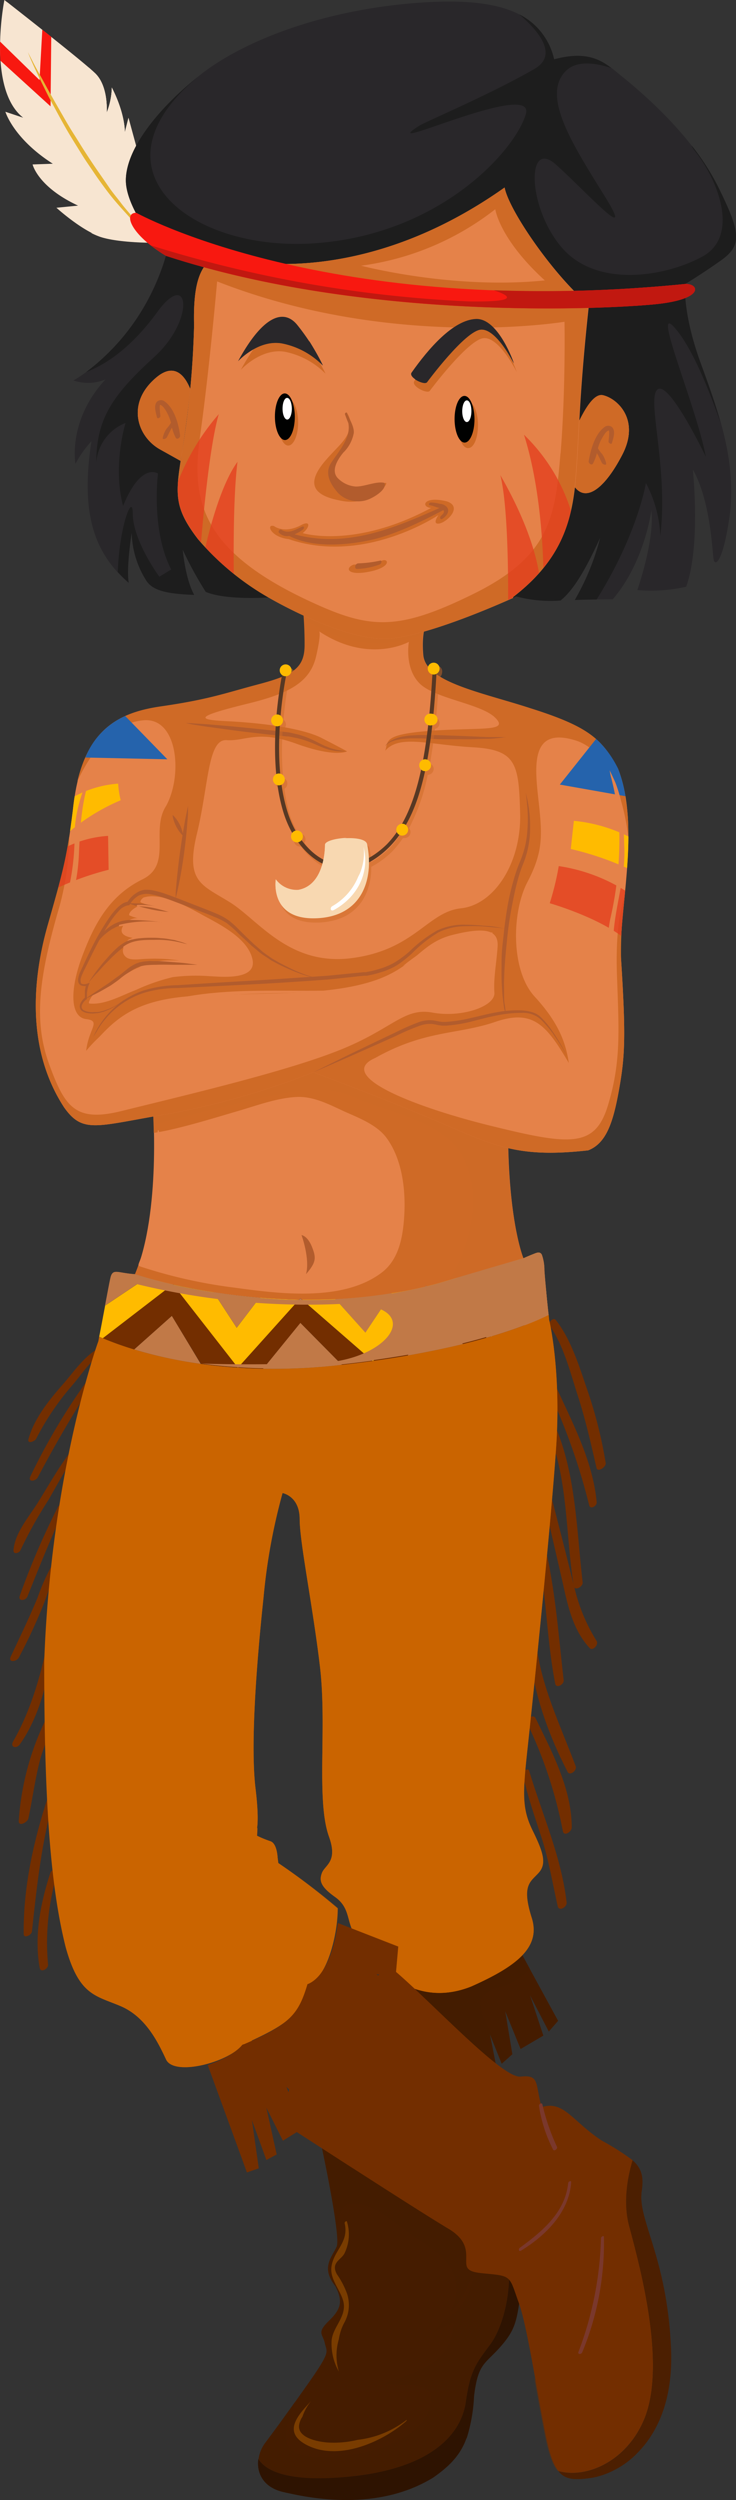 <svg xmlns="http://www.w3.org/2000/svg" viewBox="0 0 124.2 421.44"><rect x="0" y="0" width="124.2" height="421.44" fill="#333333" stroke="none"/><defs><style>.cls-1{isolation:isolate;}.cls-2,.cls-33{fill:#732e00;}.cls-3,.cls-4{fill:#451c00;}.cls-11,.cls-13,.cls-15,.cls-17,.cls-20,.cls-29,.cls-31,.cls-4,.cls-6,.cls-7{mix-blend-mode:multiply;}.cls-11,.cls-29,.cls-4{opacity:0.5;}.cls-5,.cls-6{fill:#2e1301;}.cls-8{fill:#793c00;}.cls-34,.cls-9{fill:#e58249;}.cls-10,.cls-11{fill:#cf6a26;}.cls-12,.cls-13{fill:#f7e5d1;}.cls-14{fill:#f81810;}.cls-15{fill:#e6b535;}.cls-16,.cls-21{fill:#29272a;}.cls-17{fill:#1d1d1d;}.cls-18{fill:#000100;}.cls-19{fill:#fff;}.cls-20,.cls-25{fill:#b25c2d;}.cls-21,.cls-33,.cls-34{mix-blend-mode:screen;}.cls-22{fill:#e3401f;opacity:0.8;}.cls-23{fill:none;}.cls-24{fill:#c11810;}.cls-26{fill:#2563ac;}.cls-27{fill:#fb0;}.cls-28{fill:#ca6400;}.cls-30,.cls-31{fill:#4c1f01;}.cls-32{fill:#7a382c;}.cls-35{fill:#c17947;}.cls-36{fill:#573824;}.cls-37{fill:#f8d8b1;}</style></defs><g class="cls-1"><g id="Слой_2" data-name="Слой 2"><g id="Layer_1" data-name="Layer 1"><path class="cls-2" d="M17.24,227.1c-2.5.75-4.92,4.34-6.6,6.23-2.35,2.67-4.86,5.77-5.83,9.24-.26.92,1,.44,1.28,0a44.5,44.5,0,0,1,6.07-9c1.5-1.71,3.26-4.5,5.27-5.56C17.91,227.7,17.88,226.91,17.24,227.1Z"/><path class="cls-2" d="M14.21,233.44a106.29,106.29,0,0,0-9.1,15.47c-.44,1,.92.8,1.27.13,2.72-5.15,5.66-10.24,8.81-15.15C15.7,233.06,14.66,232.76,14.21,233.44Z"/><path class="cls-2" d="M11.81,244.84c-2,2.67-3.66,5.63-5.43,8.47-1.48,2.38-3.87,5.08-4.1,8-.06.84,1,.49,1.18,0a72.9,72.9,0,0,1,4.69-8.41c1.47-2.54,2.85-5.18,4.54-7.57C13.22,244.51,12.25,244.26,11.81,244.84Z"/><path class="cls-2" d="M9.76,254.06A128.14,128.14,0,0,0,3.34,269c-.35,1,1,.87,1.29.13,2-5,4-10,6.31-14.9C11.39,253.28,10.1,253.42,9.76,254.06Z"/><path class="cls-2" d="M9.51,262.6a33.67,33.67,0,0,0-3.15,6.67c-1.39,3.38-3,6.68-4.55,10-.5,1.06,1,.86,1.37.15a90,90,0,0,0,4.12-8.85c1-2.45,1.69-5.29,3.08-7.56C10.84,262.25,9.94,262,9.51,262.6Z"/><path class="cls-2" d="M8.31,275.46c-1.24,6.29-2.9,12.52-6.1,18.11-.55,1,.57,1.26,1.12.51,3.71-5.19,5.18-12.52,5.83-18.75C9.21,274.71,8.39,275,8.31,275.46Z"/><path class="cls-2" d="M8.49,288.35A46,46,0,0,0,3.16,307c0,1,1.5.17,1.63-.45.68-3.22,1.1-6.46,1.91-9.65C7.44,294,9,291.2,9.57,288.31,9.74,287.51,8.7,288,8.49,288.35Z"/><path class="cls-2" d="M8.06,303c-2.42,7.4-4.15,15.22-4.06,23,0,.87,1.33.2,1.39-.39.83-7.7,1.61-15.21,3.79-22.68C9.39,302.18,8.23,302.44,8.06,303Z"/><path class="cls-2" d="M8.52,315.65c-1.69,5.15-2.78,10.7-1.82,16.09.18.91,1.48.13,1.41-.56a40.23,40.23,0,0,1,1.62-15.57C10,314.83,8.72,315.09,8.52,315.65Z"/><path class="cls-2" d="M102.21,246.63A73.89,73.89,0,0,0,99,234c-1.28-3.78-2.71-8.34-5.22-11.49-.41-.52-1.38.44-1,1,2.29,3.22,3.45,7.82,4.65,11.54,1.33,4.07,2.28,8.24,3.23,12.41C100.85,248.26,102.31,247.3,102.21,246.63Z"/><path class="cls-2" d="M94.11,234.36c-.32-.69-1.46.18-1.21.78a104.17,104.17,0,0,1,6.52,18.6c.19.82,1.33.12,1.27-.5C100.07,246.53,96.88,240.39,94.11,234.36Z"/><path class="cls-2" d="M100.67,276.61a29.82,29.82,0,0,1-3.74-9c.38.48,1.47-.23,1.39-.88-1-8.53-1.11-17.81-4.43-25.84-.29-.69-1.46.18-1.21.79,3.17,8,2.78,16.92,4.09,25.34-.15-.61-.31-1.23-.46-1.85-1.14-4.64-2.34-9.27-3.54-13.89-.19-.71-1.38.16-1.22.79C92.7,257,93.85,262,95,267c.85,3.86,1.73,7.83,4.49,10.8C100,278.4,101.09,277.26,100.67,276.61Z"/><path class="cls-2" d="M91.37,258.32c-.19-.67-1.29.16-1.14.74,2,8.19,1.85,16.52,3.46,24.75.18.92,1.52.14,1.43-.57C94.15,274.8,93.62,266.52,91.37,258.32Z"/><path class="cls-2" d="M97.15,297.75c-2.61-7-6.06-13.92-6.74-21.43-.06-.69-1-.08-1,.42,0,7.26,3.05,15.55,6.36,21.93C96.15,299.46,97.41,298.45,97.15,297.75Z"/><path class="cls-2" d="M90.37,289.63c-.39-.78-1.72.22-1.39.9a74,74,0,0,1,6,18.14c.18,1,1.5.11,1.5-.6C96.49,301.58,93.14,295.31,90.37,289.63Z"/><path class="cls-2" d="M89.3,298.53c-.18-.66-1.21.16-1.08.71.83,3.52,2,7,3.13,10.43,1.23,3.75,1.89,7.81,2.76,11.65.22,1,1.59.15,1.51-.61C94.73,313,91.5,305.86,89.3,298.53Z"/><path class="cls-3" d="M87.4,328.24l6.78,12.42-1.57,1.81-3.16-6.1,2.24,6.78-3.84,2.26-2.59-6.36,1.2,7.24-1.8,1.61-2-5,1.11,5.63s-5.33,3-14.29,1.31l-.69-16.39S78.6,337.44,87.4,328.24Z"/><path class="cls-4" d="M85.84,346.85a25.88,25.88,0,0,1-4.21-6.69c-.45-1.13-.93-2.71,0-3.75A5.41,5.41,0,0,1,84.27,335a10.65,10.65,0,0,0,5.15-3.11l-2-3.69c-8.8,9.2-18.62,5.18-18.62,5.18l.69,16.39c9,1.7,14.29-1.31,14.29-1.31l-1.11-5.63,2,5Z"/><path class="cls-4" d="M81.86,344.31c-3-3-7.88-5.38-8.47-10a14.73,14.73,0,0,1-4.61-.86l.69,16.39c9,1.7,14.29-1.31,14.29-1.31l-.59-2.94C82.73,345.15,82.29,344.74,81.86,344.31Z"/><path class="cls-3" d="M56.25,417.71C71.7,416.9,77.71,411,78.61,405c.74-5.36,1.73-6.55,4.1-9.72,2.12-2.86,3.57-8.56,3.13-13.44a12.7,12.7,0,0,1-2.72-1c-2.93-1.58-1.92-3.61-10.4-9S53.89,360,53.89,360s3.71,16.92,2.92,18.72-2.72,3.5-.22,6.67c1.12,2.25,1.23,3.61-1,5.76s-1.12,2.26-.78,3.84,1.13,1.24-2.94,7-5.08,7.11-7.11,9.82a5.9,5.9,0,0,0-1.13,2.74C44.71,416.31,47.83,418.16,56.25,417.71Z"/><path class="cls-4" d="M85.84,381.83a12.7,12.7,0,0,1-2.72-1c-2.93-1.58-1.92-3.61-10.4-9S53.89,360,53.89,360s2.29,10.47,2.89,15.81c.12-.52.23-1.05.37-1.58.19-.81.48-2.2,1.4-2.55,3.13-1.15,7.78,2.77,10.07,4.47,3.61,2.65,8.47,4.73,8.39,9.92,0,2.93-2.07,5.49-4.36,7.48a16.77,16.77,0,0,1,3.68-1.87.13.13,0,0,1,.19.12c-.24,6.62-6.41,8.07-11.58,10,2.63.65,7.84-.66,7.78,2.61-.08,4.6-5.5,7.46-9.24,8.51a34.44,34.44,0,0,1-8.2,1.22c-2,.06-5.38.18-6.6-1.78s.23-4.44.83-6.45c.1-.34.18-.7.25-1-2.42,3.4-3.4,4.72-5,6.89a5.9,5.9,0,0,0-1.13,2.74c1.11,1.77,4.23,3.62,12.65,3.17C71.7,416.9,77.71,411,78.61,405c.74-5.36,1.73-6.55,4.1-9.72C84.83,392.41,86.28,386.71,85.84,381.83Z"/><path class="cls-4" d="M57.89,366.32c2.25,1.3,4.43,2.52,6.74,3.7a44.18,44.18,0,0,1,7.87,4.78,15.89,15.89,0,0,1,3.66,4.89A11.88,11.88,0,0,0,81,384.85c1.66.86,2.71,1.53,3.12,3.45a22.3,22.3,0,0,1,.46,3.16,24,24,0,0,0,1.24-9.63,12.7,12.7,0,0,1-2.72-1c-2.93-1.58-1.92-3.61-10.4-9S53.89,360,53.89,360s.51,2.34,1.12,5.37A6.69,6.69,0,0,1,57.89,366.32Z"/><path class="cls-5" d="M85.84,381.83c.44,4.88-1,10.58-3.13,13.44-2.37,3.17-3.36,4.36-4.1,9.72-.9,6-6.91,11.91-22.36,12.72-8.42.45-11.54-1.4-12.65-3.17-.32,2.31.81,4.71,4.06,5.51,4.63,1.12,16,3.38,25.41-2.37,5.42-3.73,6.32-6.9,6.88-13.78.68-5.54,1.81-5.31,4.41-8.25s2.82-4.4,3.49-9.48C88.31,382.82,87.38,382.27,85.84,381.83Z"/><path class="cls-6" d="M85.84,381.83c.44,4.88-1,10.58-3.13,13.44-2.37,3.17-3.36,4.36-4.1,9.72-.9,6-6.91,11.91-22.36,12.72-8.42.45-11.54-1.4-12.65-3.17-.32,2.31.81,4.71,4.06,5.51l.81.19a6.17,6.17,0,0,1,4.38-1.7c2-.12,4,0,6,.11a28.73,28.73,0,0,0,9-1.34,21.33,21.33,0,0,0,5.75-2.26c1.41-.93,2.59-2.11,3.9-3.15a11.52,11.52,0,0,1,1.26-.9A28,28,0,0,0,80,403.9c.68-5.54,1.81-5.31,4.41-8.25s2.82-4.4,3.49-9.48C88.31,382.82,87.38,382.27,85.84,381.83Z"/><g class="cls-7"><path class="cls-3" d="M70.17,398.43c-1.9.79-3.75,1.69-5.63,2.53a5.93,5.93,0,0,1-6.45-.45c-.21-.12-.53.29-.3.45,1.55,1.08,2.79,2,4.76,1.37A60.44,60.44,0,0,0,70.21,399C70.5,398.83,70.6,398.25,70.17,398.43Z"/><path class="cls-3" d="M79.25,384.53c-1,2.52-2.07,4.75-4.49,6.14-.19.1-.19.44.07.34,2.67-1,4.23-3.87,4.89-6.49C79.81,384.19,79.33,384.33,79.25,384.53Z"/></g><path class="cls-8" d="M60.37,411.29a17,17,0,0,1-4.38.48c-1.55,0-5.71-.55-5.53-2.87a3.32,3.32,0,0,1,.57-1.49,8.31,8.31,0,0,1,1.47-2.65c-2.14,2.28-4.72,5.05-1.15,7.17,5.36,3.18,13-.16,17.11-3.71a.5.5,0,0,0,.19-.32A16.49,16.49,0,0,1,60.37,411.29Z"/><path class="cls-8" d="M57.19,399.8a9.54,9.54,0,0,1,0-5.5,8.46,8.46,0,0,1,1-2.92,6.1,6.1,0,0,0,.36-4.76,14.1,14.1,0,0,0-1.71-3.26c-1.08-2,.83-2.42,1.34-3.6a7.3,7.3,0,0,0,.37-5.24c-.07-.24-.43.07-.39.26.75,3.2-1.78,4.53-2.21,7.22-.37,2.19,1.48,3.93,2,6,.59,2.62-1.93,4.32-2,6.76A9.6,9.6,0,0,0,57.19,399.8Z"/><path class="cls-9" d="M74.32,216.23c12.19-3.61,14-4.1,14-4.1s-2.35-5.72-2.57-19.61c-7.57-5.54-33.55-12.76-33.55-12.76l-26.41,6.66s1.41,18-3,28.38C28.68,216.82,52.17,222.56,74.32,216.23Z"/><path class="cls-10" d="M85.72,192.52c-7.57-5.54-33.55-12.76-33.55-12.76l-26.41,6.66s.14,1.79.19,4.56c.83-.13,1.65-.28,2.47-.46,4-.89,7.87-2.1,11.78-3.24,3.14-.92,6.59-2.21,9.88-2.36,3-.13,5.71,1.4,8.33,2.58,2.28,1,5.19,2.17,6.75,4.23,2.86,3.8,3.39,9.42,3,14-.27,3.25-1,6.67-3.7,8.76-6.53,5-17.28,3.62-24.83,2.58a83.46,83.46,0,0,1-16.31-3.69q-.26.72-.54,1.41c5.92,2,29.41,7.76,51.56,1.43,12.19-3.61,14-4.1,14-4.1S85.94,206.41,85.72,192.52Z"/><path class="cls-11" d="M34.58,187.36c4.29-1.05,8.57-2.14,12.94-3,4.17-.78,8-1.2,11.82.45,3.63,1.55,7.46,2.55,11.09,4.1,3.25,1.4,6.52,3.35,8,6.75a17.36,17.36,0,0,1,1.28,8.92,27.36,27.36,0,0,1-3.86,11.14c10.81-3.2,12.44-3.64,12.44-3.64s-2.35-5.72-2.57-19.61c-7.57-5.54-33.55-12.76-33.55-12.76l-26.41,6.66s.14,1.65.2,3.21C28.94,188.84,31.59,188.08,34.58,187.36Z"/><path class="cls-9" d="M51.11,102a66,66,0,0,1,.33,6.77c0,3.9-2,5.08-7.78,6.61s-8.3,2.54-16.43,3.72-13.55,4.58-14.91,17.28c-1,8.13-1.52,10-4.23,19.48S4.53,177,10.8,186.65c3.22,4.57,5.47,3.15,17.66,1.12a132.32,132.32,0,0,0,24.4-7s9.93,3.62,20.1,7.91,13.89,6.63,26.3,5.24c3-1.18,4.19-4.56,5.19-10.16s1.2-8.8.35-22.18c-.51-7.46,3.38-22.19-.51-32-2.71-5.07-5.09-7.11-14.74-10.16-8.3-2.7-17.71-4.39-18.12-9-.34-3.72.51-5.42.51-5.42S64.31,109.24,51.11,102Z"/><path class="cls-10" d="M104.12,164.62c.33,9.32.68,14.4-1.52,21.69s-6.44,6.77-20.15,3.38c-12.08-3-26.1-8.3-19.14-11.34,8.46-4.75,13.88-3.9,20.31-6.1s8.65.68,12.37,6.94c-.51-3.39-1.7-6.77-5.76-11.18S86.34,153.79,89,148.7s2.54-7.79,1.88-13.72-1.37-12.53,6.25-10.16S106,141,106,141a31.18,31.18,0,0,0-1.75-11.45c-2.71-5.07-5.09-7.11-14.74-10.16-8.3-2.7-17.71-4.39-18.12-9-.34-3.72.51-5.42.51-5.42s-7.63,4.24-20.83-3a66,66,0,0,1,.33,6.77c0,3.9-2,5.08-7.78,6.61s-8.3,2.54-16.43,3.72c-7,1-12,3.71-14.14,12.67,1.28-2.84,5-9.73,11-10.3,5.94-.72,6.84,9.17,4,14.39-2.71,4.13,1.08,9.89-4,12.4s-7.74,6.66-9.89,12.23c-2.52,6.3-2.33,11,.36,11.33s.35,1.62,0,5.57c4.49-5.21,7.55-9,19.05-9.52s21.41,0,29-2.34,8.1-6.48,13.84-7.91,7.74-.72,7.56,2-.72,5.4-.54,7.74S77.85,171.6,73,170.7s-6.66,2.7-15.65,6.3-25,7.37-36.68,10.25c-7.91,2-9.72-.54-12.4-7.92s-1.63-14.92,1.79-26.61A46.57,46.57,0,0,0,11.69,141c-.73,4.67-1.5,7.45-3.6,14.81C5.37,165.3,4.53,177,10.8,186.65c3.22,4.57,5.47,3.15,17.66,1.12a132.32,132.32,0,0,0,24.4-7s9.93,3.62,20.1,7.91,13.89,6.63,26.3,5.24c3-1.18,4.19-4.56,5.19-10.16s1.2-8.8.35-22.18a74.3,74.3,0,0,1,.63-10.67C104.53,153.74,103.87,157.83,104.12,164.62Zm-68.75-.06a30.8,30.8,0,0,0-6.22.16,33.1,33.1,0,0,0-6.23,2.17c-2.38.9-5.2,2.54-7.8,2.28-.17,0-.12-.24-.08-.34a3.81,3.81,0,0,1,1.87-2.06,32.44,32.44,0,0,0,5.35-2.94c2.54-1.92,5.21-2,8-1.92a28.35,28.35,0,0,0-5.6-.27c-.91,0-2.72.38-3.45-.35a1.32,1.32,0,0,1,.07-2.08c-.13-.14.28-.76.46-.85l.64-.26c-1.4-.24-2.25-.76-1.68-1.88a2.8,2.8,0,0,1,2.54-1.44,8,8,0,0,1-1.38-.46c-.21-.1.11-.59.2-.67a3.46,3.46,0,0,1,2.91-1.1c-.39-.12-.78-.25-1.16-.4s.28-.82.44-.86c3-.93,7.52,1.63,10,3,2.8,1.51,7.37,3.79,8.29,7.17C43.68,165.36,37.27,164.64,35.37,164.56Zm42.41-11.44c-5.61.6-7.79,7-18.38,8.39s-15.77-6.39-20.56-9.38-7.6-3.4-5.61-11.58,1.81-16,5-15.78,5.19-1.79,11.77.6,8.57,1.29,8.57,1.29-2-1.09-4.37-2.29-7.79-2.4-16-2.8c-5.2-.25-5.2-.8,3.79-3,6.85-1.68,10.38-3.6,11.37-8,.73-3.18.62-4,.5-4.14,0,0,0,0-.09-.06s0,0,.09.06C62.24,112,69,108.2,69,108.2s-.8,4.39,1.8,7,10.38,3.4,12.78,5.8-2.4,1.59-10.78,2.19S65.59,125,65,126.56c2.4-2.79,7.38-1,14.77-.59s7.79,2.8,8,11.18S83.37,152.53,77.78,153.12Z"/><path class="cls-11" d="M56.28,106.93a20.75,20.75,0,0,0,7.52,1.54c2.58,0,5.18-.9,7.65-1.47a7.35,7.35,0,0,1,.49-2s-7.63,4.24-20.83-3c0,0,.1.93.21,2.45A38.5,38.5,0,0,0,56.28,106.93Z"/><path class="cls-12" d="M23.86,27.87l-2.18-8-.62,2.44s.13-3-2.19-7.55A12.22,12.22,0,0,1,18,19s.36-4.5-2-6.7S.74,0,.74,0s-3,15,3.17,19.84l-3-1s1.33,4.5,8,8.76l-3.41.12s.86,3.78,7.67,6.94l-3.65.36s4.15,3.78,7.43,4.88,9.61,1,9.61,1Z"/><path class="cls-13" d="M23.86,27.87l-2.18-8-.62,2.44s.13-3-2.19-7.55A12.22,12.22,0,0,1,18,19s.36-4.5-2-6.7C14,10.36,3.57,2.21,1.22.37c1.43,7,5.12,13.44,8.44,19.72.07.14-3.83-.56-4-.36,2.42,1.76,8,5.33,8.93,8.17a.77.77,0,0,1-.56.83c-.31,0-5.33-.28-5.65-.28,1.57.48,7.72,1.38,8.85,2.87,1.86,2.45,4.39,4.37,5.61,7.26.12.27-.26.82-.55.82-2.28.07-4.59,0-6.91-.13a12.39,12.39,0,0,0,1.53.66c3.29,1.09,9.61,1,9.61,1Z"/><path class="cls-13" d="M18.17,24a8.28,8.28,0,0,1,1.08-2.14c.07-.11.48-.55.53-.19.12,1.09,0,2.15.09,3.24s-.37,2.88.93,1.35c.06-.07.35-.35.43-.14a24.2,24.2,0,0,1,1,4.84,27.55,27.55,0,0,0,1.68,5.76c.56,1.41,1.17,2.79,1.82,4.15h.81l-2.68-13-2.18-8-.62,2.44s.13-3-2.19-7.55A12.22,12.22,0,0,1,18,19s.36-4.5-2-6.7l-1-.91C17.07,15.29,17.48,19.67,18.17,24Z"/><path class="cls-14" d="M8.65,6.2,7.14,5,6.67,13.5,0,7c0,1,0,2.12.06,3.22l8.47,7.71Z"/><path class="cls-15" d="M4.71,8.8l.77,1.49c.49,1,1.24,2.28,2.11,3.89s1.94,3.46,3.08,5.44c.57,1,1.16,2,1.8,3s1.27,2.05,1.94,3.08,1.31,2,2,3,1.36,1.95,2,2.89,1.37,1.78,2,2.62,1.3,1.57,1.88,2.28,1.19,1.28,1.69,1.84c.25.26.48.53.71.75l.66.59,1.22,1.15-1.31-1c-.21-.16-.45-.35-.69-.56a9.79,9.79,0,0,1-.77-.71c-.53-.52-1.17-1.07-1.79-1.76s-1.29-1.41-2-2.22S18.62,32.94,17.92,32s-1.39-1.88-2.06-2.88-1.38-2-2-3S12.54,24,11.93,23s-1.21-2.07-1.76-3.07-1.08-2-1.58-2.91-.93-1.82-1.34-2.64c-.81-1.64-1.45-3-1.89-4S4.71,8.8,4.71,8.8Z"/><path class="cls-16" d="M115.63,47.87s2.49-1.47,6-3.95,3.39-4.52,0-11.52c-4.63-10-14.9-18.07-17.27-20S99.61,8.35,93.51,10C91.47,2.14,84.45-.48,71,.44,54.35,1.6,40.89,7,33.77,12.64S21.36,25,21.24,30.25,28,43.13,28,43.13c-4.63,15.24-15.61,21-15.61,21a7.66,7.66,0,0,0,5.41-.17c-6.43,6.94-5.07,14.23-5.07,14.23a18.27,18.27,0,0,1,2.7-3.81c-1.86,12.19.43,18.8,6.27,23.88-.43-2.62.51-8.47.51-8.47A15.74,15.74,0,0,0,24.77,98c1,1.38,2.88,2.11,8,2.28-1.52-2.71-1.94-7.62-1.94-7.62a62.93,62.93,0,0,0,3.89,7.11c3.39,1.45,10.58.94,10.58.94a45,45,0,0,1-11.93-9.86c-3.89-5-3.8-7.43-2.93-13.13L27,75.76c-3.83-2.15-5.75-7.79-.67-12.08,3.13-2.65,4.9-.31,5.78,1.87a107,107,0,0,0,.65-10.72c-.2-8,1.32-10.16,3.69-11.88,5,1.72,25.22,5.26,48.71-11.34.79,4.06,8.58,15.13,14.23,19.76-1,9.1-1.37,14.91-1.63,19.51,1-2,2.48-4.61,4-4.27,2.49.57,6.33,4.18,3.27,10.06-2.78,5.36-5.94,8.08-8,5.5C96.22,89,94,94.92,86.62,100.6a1.13,1.13,0,0,0,0,.15l.47-.22a22.33,22.33,0,0,0,7.5.7c2-1.6,4-4.7,6.7-10.61A41.09,41.09,0,0,1,97,101.14s3.5-.11,6.4-.11c5.41-6.3,6.52-15,6.52-15,.57,5.09-2.37,13.44-2.37,13.44a27,27,0,0,0,8.24-.56c1.24-3.39,2-10,1.13-19.76,3,5.31,3.27,13.77,3.5,15.13s1.7.45,2.83-8.25c.78-8.8-1.81-16.15-5-24.83S115.63,47.87,115.63,47.87Z"/><path class="cls-9" d="M105,76.67c3.06-5.88-.78-9.49-3.27-10.06-1.52-.34-3,2.22-4,4.27-.21,3.85-.32,6.84-.63,10.19,0,.37-.07.73-.13,1.1C99.08,84.75,102.24,82,105,76.67Z"/><path class="cls-9" d="M105,76.67c3.06-5.88-.78-9.49-3.27-10.06-1.52-.34-3,2.22-4,4.27-.21,3.85-.32,6.84-.63,10.19,0,.37-.07.73-.13,1.1C99.08,84.75,102.24,82,105,76.67Z"/><path class="cls-10" d="M105,76.67c3.06-5.88-.78-9.49-3.27-10.06-1.52-.34-3,2.22-4,4.27-.21,3.85-.32,6.84-.63,10.19,0,.37-.07.73-.13,1.1C99.08,84.75,102.24,82,105,76.67Z"/><path class="cls-17" d="M115.63,47.87s2.49-1.47,6-3.95,3.39-4.52,0-11.52a40.34,40.34,0,0,0-4.93-7.89,3.07,3.07,0,0,0,.42.77c4.08,5,7.77,14.55,1.36,18s-17.85,5.24-23.68-1.55-6-18.45-1-14S107.6,42,102,33,91.3,16,95.57,11.88c1.74-1.65,4.7-1.35,7.59-.41C101.1,9.9,98.6,8.63,93.51,10a11.17,11.17,0,0,0-5.9-7.59c3.68,3.14,6.5,7,2.53,9.24C82.57,16,71.76,20.53,70.73,21.21c-8.15,5.23,19.79-8,18-1.95S74.42,39.45,53.26,41s-39-12.47-19.49-28.36C26.66,18.29,21.36,25,21.24,30.25S28,43.13,28,43.13A37.52,37.52,0,0,1,14.54,62.72c3.34-1.28,7.66-4.11,12.12-10.28,5.27-7.09,6.29,1.42-.6,7.71s-9.81,10.29-9.81,17.79a7.8,7.8,0,0,1,4.94-6.64s-2.24,7.1-.42,14c3.05-7.5,5.89-5.47,5.89-5.47S25.44,89.34,28.89,96l-2,1.22S22.4,91.17,22.4,86.51c0-3.36-2.2,1.78-2.53,9.91a22.64,22.64,0,0,0,1.85,1.81c-.43-2.62.51-8.47.51-8.47A15.74,15.74,0,0,0,24.77,98c1,1.38,2.88,2.11,8,2.28-1.52-2.71-1.94-7.62-1.94-7.62a62.93,62.93,0,0,0,3.89,7.11c3.39,1.45,10.58.94,10.58.94a45,45,0,0,1-11.93-9.86c-3.89-5-3.8-7.43-2.93-13.13L27,75.76c-3.83-2.15-5.75-7.79-.67-12.08,3.13-2.65,4.9-.31,5.78,1.87a107,107,0,0,0,.65-10.72c-.2-8,1.32-10.16,3.69-11.88,5,1.72,25.22,5.26,48.71-11.34.79,4.06,8.58,15.13,14.23,19.76-1,9.1-1.37,14.91-1.63,19.51,1-2,2.48-4.61,4-4.27,2.49.57,6.33,4.18,3.27,10.06-2.78,5.36-5.94,8.08-8,5.5C96.22,89,94,94.92,86.62,100.6a1.13,1.13,0,0,0,0,.15l.47-.22a22.33,22.33,0,0,0,7.5.7c2-1.6,4-4.7,6.7-10.61A41.09,41.09,0,0,1,97,101.14s1.68-.06,3.68-.08C107.62,90,109,81.43,109,81.43a21,21,0,0,1,2.43,8.92C112.82,78.6,109,67,111,65.62S119.11,77,119.11,77c-1.63-8.72-9.72-27.37-4.86-21.28,2.81,3.51,5.54,10.39,7.35,15.59-.9-3.27-2.08-6.57-3.36-10.08C115.08,52.5,115.63,47.87,115.63,47.87Z"/><path class="cls-9" d="M97.12,81.07c.68-7.35.45-13,2.26-29.7-5.65-4.63-13.44-15.7-14.23-19.76C61.66,48.21,41.41,44.67,36.44,43c-2.37,1.72-3.89,3.89-3.69,11.88a154.68,154.68,0,0,1-2.11,21.84c-1,6.46-1.35,8.8,2.77,14.16a45,45,0,0,0,11.93,9.86s13.17,7.75,20.79,6.89c6.77-.77,18-5.74,20.45-6.83a1.13,1.13,0,0,1,0-.15C94.41,94.62,96.45,88.41,97.12,81.07Z"/><path class="cls-10" d="M59.66,95.18a24.45,24.45,0,0,0,4.83-.68c1.09-.43,1.61,1.1-2.12,1.86S58.15,95.77,59.66,95.18Z"/><path class="cls-10" d="M46.23,88.68S48,90.11,51,88.42c1.44-.67,1.27.51.08,1.45,0,0,8.72,2.7,21.66-4.24-1.79-.17-1.27-2.11,2.7-1.1,2.71.93-.09,3.56-1.35,3.73S74,86.82,74,86.82s-12.51,8.46-25.29,4.06C45.62,90.54,44.87,88.26,46.23,88.68Z"/><path class="cls-10" d="M58.56,69.58s2,2.91-.85,6.12-2.2,4.24-.51,5.93,3.89,2,7.71-.17c1.27-.68-1.94,4.24-7.71,2.88-5.08-1-5.08-3.39-2.36-6.61S60.08,73.28,58.56,69.58Z"/><path class="cls-10" d="M85.15,31.61C61.66,48.21,41.41,44.67,36.44,43c-2.37,1.72-3.89,3.89-3.69,11.88a154.68,154.68,0,0,1-2.11,21.84c-1,6.46-1.35,8.8,2.77,14.16a45,45,0,0,0,11.93,9.86s13.17,7.75,20.79,6.89c6.77-.77,18-5.74,20.45-6.83a1.13,1.13,0,0,1,0-.15c7.79-6,9.83-12.19,10.5-19.53s.45-13,2.26-29.7C93.73,46.74,85.94,35.67,85.15,31.61Zm-1.57,3.66s.67,5,8.36,12c-15.61,1.59-31-2.48-31-2.48A46.73,46.73,0,0,0,83.58,35.27Zm11,41.15c-.88,10.76-1.76,17.34-14.71,23.71s-17.57,5.93-27.88,1.1C33.67,92.65,32.25,84.1,33.78,73.35s2.86-25.91,2.86-25.91c29.64,11.63,58.62,6.8,58.62,6.8S95.47,65.66,94.6,76.42Z"/><path class="cls-10" d="M48.61,67.25c-.92,0-1.67,1.78-1.66,3.94s.78,3.93,1.7,3.92,1.68-1.77,1.66-3.93S49.54,67.25,48.61,67.25Z"/><path class="cls-10" d="M78.93,67.68c-.92,0-1.67,1.77-1.65,3.93S78,75.55,79,75.54s1.67-1.77,1.66-3.94S79.86,67.67,78.93,67.68Z"/><path class="cls-18" d="M49.75,70.24c0,2.17-.73,3.93-1.65,3.94s-1.7-1.75-1.71-3.92.74-3.94,1.66-3.94S49.74,68.07,49.75,70.24Z"/><path class="cls-19" d="M49.25,68.89c0,1-.35,1.84-.78,1.84s-.79-.81-.79-1.83.33-1.83.77-1.83S49.23,67.88,49.25,68.89Z"/><path class="cls-18" d="M80.07,70.67c0,2.16-.74,3.93-1.66,3.94s-1.69-1.76-1.7-3.93.73-3.93,1.66-3.94S80.06,68.49,80.07,70.67Z"/><path class="cls-19" d="M79.55,69.32c0,1-.34,1.83-.77,1.83S78,70.34,78,69.33s.34-1.84.78-1.84S79.55,68.3,79.55,69.32Z"/><path class="cls-20" d="M64.91,81.46a.11.11,0,0,0-.1-.07c-1.32-.31-3.52.73-4.88.62A4.72,4.72,0,0,1,57.1,80.7c-1.38-1.28-.11-3.26.83-4.4A6.17,6.17,0,0,0,59.7,73c.1-1.11-.78-2.38-1.14-3.38-.06-.2-.4,0-.35.22.18.5.37,1,.57,1.47.48,2.44-1.51,4.62-2.87,6.67-1.25,1.87-.08,3.74,1.19,5.18a4.8,4.8,0,0,0,5.16,1C63.07,83.82,65.23,82.61,64.91,81.46Z"/><path class="cls-20" d="M64.13,94.51a20.13,20.13,0,0,1-3.72.46.58.58,0,0,0-.47.54v.12a.29.29,0,0,0,.27.28,11.68,11.68,0,0,0,3.87-.76C64.37,95.06,64.56,94.41,64.13,94.51Z"/><path class="cls-20" d="M75.42,85.49a1.71,1.71,0,0,0-1.22-.56,6.21,6.21,0,0,0-1.53-.22c-.21,0-.44.41-.16.45.53.08,1,.32,1.57.45l.14,0c-7.89,3.53-15.87,6.82-24.51,4.46a6.75,6.75,0,0,0,1.41-.8c.22-.16.27-.65-.12-.49-1.13.47-2.32,1.32-3.52.51-.23-.15-.6.28-.42.49a1.86,1.86,0,0,0,1.75.56c3.82,2,9.3,1.6,13.32.78C66.34,90.29,71,88,74.8,86l.07.08c.19.38-.27.69-.49.92s-.08.7.29.45C75.27,87.07,76,86.22,75.42,85.49Z"/><path class="cls-10" d="M72.5,65.92S79,57.19,81.64,57s5.56,5.71,5.56,5.71-2.62-7.67-6.45-7.51-8,5-10.85,9.06C69.4,65.11,72,66.41,72.5,65.92Z"/><path class="cls-10" d="M40.64,62.35S44,58.63,48.08,59.3A13.31,13.31,0,0,1,54.94,63a35,35,0,0,0-4.4-6.86C48.34,53.54,44.87,54.56,40.64,62.35Z"/><path class="cls-16" d="M72.05,64.46s6.45-8.74,9.14-8.9,5.55,5.71,5.55,5.71-2.61-7.67-6.44-7.5-8,5-10.86,9.06C68.94,63.64,71.56,64.94,72.05,64.46Z"/><path class="cls-16" d="M40.18,60.88s3.39-3.73,7.45-3a13.2,13.2,0,0,1,6.86,3.72A35.78,35.78,0,0,0,50.1,54.7C47.89,52.08,44.42,53.09,40.18,60.88Z"/><path class="cls-9" d="M26.32,63.68C21.24,68,23.16,73.61,27,75.76l3.49,1.94c0-.33.09-.67.16-1,.51-3.34,1.05-7.21,1.46-11.12C31.22,63.37,29.45,61,26.32,63.68Z"/><path class="cls-10" d="M26.32,63.68C21.24,68,23.16,73.61,27,75.76l3.49,1.94c0-.33.09-.67.16-1,.51-3.34,1.05-7.21,1.46-11.12C31.22,63.37,29.45,61,26.32,63.68Z"/><path class="cls-20" d="M27.8,67.68a1,1,0,0,0-1.27,0c-.66.65-.22,1.88-.05,2.65.08.38.64.06.58-.23,0-.14-.24-1.92,0-1.85.56.2,1.05,1.16,1.28,1.62a9.54,9.54,0,0,1,.52,1.38,5.38,5.38,0,0,1-.74,1,4.37,4.37,0,0,0-.64,1.49c-.13.5.54.22.67,0,.3-.54.53-1.11.86-1.64L29,72a7.46,7.46,0,0,0,.66,1.8c.2.37.78,0,.73-.37C30.16,71.55,29.45,68.88,27.8,67.68Z"/><path class="cls-20" d="M102,72a1,1,0,0,1,1.27,0c.67.65.22,1.88,0,2.66-.08.37-.63,0-.58-.25,0-.13.25-1.91,0-1.84-.56.2-1,1.16-1.28,1.63a7.26,7.26,0,0,0-.51,1.37,5,5,0,0,0,.74,1,4.94,4.94,0,0,1,.64,1.49c.12.5-.55.22-.69,0-.29-.54-.52-1.12-.85-1.64l0-.08a8.11,8.11,0,0,1-.67,1.8c-.2.37-.77,0-.73-.38C99.66,75.87,100.37,73.2,102,72Z"/><path class="cls-21" d="M70.6,1.9S42.51.34,28.27,21.41c10.92-8,20.48-14.25,12.49-2.54S59.68,10.48,48,21.21s23-6.09-11.39,13.22c23.22-9.56,37.24-15.3,43.88-21.93-16.59,8.38-13.18,3.25-8.9-2.6S59.49,15.75,62,9.9s-1-4.49-5.65-2.15S53.63,3.46,70.6,1.9Z"/><path class="cls-21" d="M101.56,12.8s14.63,7.86,19.19,23c-7.3-9.51-9.5-11.71-7.67-6.22s-6.77-5.67-3.66,1.46-9-5.85.55,9.69c-7.12-8.22-14.63-18.46-14.44-25.05,2.91,11,6,10.24,5.3,4.94s4,4.39,3.11.55-1.09-4.58,2.19-2.38S107.41,17.18,101.56,12.8Z"/><path class="cls-22" d="M40.08,77.85c-2.71,3.7-4.63,11-5.43,14.42a39.77,39.77,0,0,0,4.8,4.43C39.41,92.87,39.37,83.39,40.08,77.85Z"/><path class="cls-22" d="M30.05,81.14c-.28,3.47.36,5.78,3.36,9.69l.51.62c.32-3.78,1.43-16.29,3-21.64A39,39,0,0,0,30.05,81.14Z"/><path class="cls-22" d="M85.74,101.12l.84-.37a1.13,1.13,0,0,1,0-.15,31.56,31.56,0,0,0,4.38-4c-.49-3-2-8.64-6.53-16.51C85.66,85,85.77,96,85.74,101.12Z"/><path class="cls-22" d="M88.42,73.28c2.73,8.59,3.18,18.77,3.27,22.48a22.81,22.81,0,0,0,4.66-9.67A30.74,30.74,0,0,0,88.42,73.28Z"/><path class="cls-23" d="M36.64,47.44s-1.32,15.15-2.86,25.91S33.67,92.65,52,101.23c10.31,4.83,14.93,5.27,27.88-1.1S93.72,87.18,94.6,76.42s.66-22.18.66-22.18S66.28,59.07,36.64,47.44Z"/><path class="cls-14" d="M23,35.87s32.26,18,92.63,12c2.38-.08,3.35,2.58-5.06,3.42S61.77,54.16,28,43.13C22,39.52,20.75,35.87,23,35.87Z"/><g class="cls-7"><path class="cls-24" d="M115.63,47.87a238.71,238.71,0,0,1-32.31,1.06c3.53,1.16,3.39,2-4.26,1.88a211.29,211.29,0,0,1-53.62-9.45A26.07,26.07,0,0,0,28,43.13c33.75,11,74.14,9,82.55,8.16S118,47.79,115.63,47.87Z"/></g><g class="cls-7"><path class="cls-24" d="M115.63,47.87c-2.9.29-5.73.52-8.51.7a3.29,3.29,0,0,1,.13,2.39,4.44,4.44,0,0,1-.22.61c1.49-.1,2.69-.19,3.54-.28C119,50.45,118,47.79,115.63,47.87Z"/></g><g class="cls-7"><path class="cls-16" d="M80.66,55c-2.85.53-6.34,3.91-8.77,7.61C71.17,63.7,70.55,64,70,63.92c.7.49,1.72.83,2,.54,0,0,6.45-8.74,9.14-8.9s5.55,5.71,5.55,5.71a19.91,19.91,0,0,0-3-5.52A3.5,3.5,0,0,0,80.66,55Z"/></g><g class="cls-7"><path class="cls-16" d="M52.22,57.55A3.19,3.19,0,0,1,50,57c-4.22-2.21-5.21-2.13-9.84,3.9,0,0,3.39-3.73,7.45-3a13.2,13.2,0,0,1,6.86,3.72A45.67,45.67,0,0,0,52.22,57.55Z"/></g><path class="cls-21" d="M78.47,21.07S67.24,29.64,45.38,34.66c10.33-.59,16.54-4.14,12.41,0s13.89-4.43,4.13,1.48,11.53-.3,22.15-13.59c-12.1,9.16-10.92,6.2-7.39,1.77S62.51,35.55,78.47,21.07Z"/><g class="cls-7"><path class="cls-25" d="M88.71,133.63a14.91,14.91,0,0,1,.37,1.59,21.15,21.15,0,0,1,.38,4.29,16,16,0,0,1-1.13,6,24.63,24.63,0,0,0-1.06,3.21c-.3,1.11-.54,2.27-.76,3.41-.47,2.31-.81,4.64-1,6.85-.12,1.09-.21,2.15-.29,3.17s-.12,2-.15,2.85,0,1.69,0,2.41,0,1.35.09,1.86.12.92.15,1.19a3.39,3.39,0,0,0,0,.42s0-.14-.1-.41-.17-.67-.23-1.18-.16-1.14-.21-1.87-.11-1.53-.13-2.42,0-1.86,0-2.88.07-2.1.2-3.2.23-2.25.39-3.41.33-2.34.56-3.51.5-2.32.83-3.45a25.28,25.28,0,0,1,1.12-3.28,16.58,16.58,0,0,0,.95-3,19.51,19.51,0,0,0,.34-2.81,24.65,24.65,0,0,0-.13-4.26C88.83,134.21,88.71,133.63,88.71,133.63Z"/><path class="cls-25" d="M52.86,180.77l1.85-.92c1.19-.58,2.87-1.43,4.91-2.41s4.43-2.14,7-3.34a39.21,39.21,0,0,1,4-1.77A5.54,5.54,0,0,1,73,172c.39.05.8.14,1.11.2l.57.07h.52a24.76,24.76,0,0,0,4.38-.69c1.44-.32,2.85-.7,4.26-.94a18.2,18.2,0,0,1,4.11-.32,7.57,7.57,0,0,1,1.93.33,3.5,3.5,0,0,1,1.56,1,15.8,15.8,0,0,1,1.94,2.42q.78,1.17,1.26,2a14.55,14.55,0,0,1,.71,1.36c.14.33.22.5.22.5a14.49,14.49,0,0,0-1-1.8c-.35-.55-.8-1.21-1.34-2a19.19,19.19,0,0,0-2-2.3,4.44,4.44,0,0,0-3.24-1.08,20.16,20.16,0,0,0-4,.4c-1.37.25-2.77.63-4.22,1a24.66,24.66,0,0,1-4.52.75h-.61l-.56-.07c-.42-.08-.74-.16-1.1-.21a5,5,0,0,0-2.08.27,37.74,37.74,0,0,0-4,1.7c-2.58,1.17-5,2.23-7.07,3.15s-3.8,1.65-5,2.18Z"/><path class="cls-25" d="M15.7,174.9s.11-.28.35-.77a14.7,14.7,0,0,1,3.84-4.78A13.83,13.83,0,0,1,24.15,167a20.06,20.06,0,0,1,5.69-.92l6.38-.4,6.81-.4c2.33-.13,4.69-.29,7-.45l3.53-.23,1.75-.12,1.74-.17,3.44-.34.84-.08.21,0,.19,0,.41-.09a12.64,12.64,0,0,0,1.61-.39l.77-.23c.26-.08.5-.19.74-.29a8.93,8.93,0,0,0,1.42-.7,17.32,17.32,0,0,0,2.46-1.84,22.73,22.73,0,0,1,4.59-3.47,10.36,10.36,0,0,1,4.76-1c1.45,0,2.7.15,3.73.21s1.84.23,2.39.34.83.16.83.16-.29-.06-.84-.13-1.36-.14-2.39-.24-2.29-.13-3.72-.08A10.28,10.28,0,0,0,74,157.17a21.91,21.91,0,0,0-4.43,3.5,19.72,19.72,0,0,1-2.51,2,9.68,9.68,0,0,1-1.47.75c-.26.1-.51.23-.78.31l-.81.25a16.37,16.37,0,0,1-1.64.41l-.41.09-.23,0-.21,0-.86.08-3.44.37-1.75.18-1.77.13c-1.17.09-2.35.17-3.53.24-2.36.16-4.72.31-7,.42l-6.82.35-6.4.31a19.6,19.6,0,0,0-5.59.79,14.1,14.1,0,0,0-4.22,2.19,13.87,13.87,0,0,0-2.64,2.6,14.8,14.8,0,0,0-1.32,2C15.82,174.63,15.7,174.9,15.7,174.9Z"/><path class="cls-25" d="M21.07,168.45c-.32.28-.66.53-1,.78l-.54.34a5.33,5.33,0,0,1-.56.32c-.19.09-.37.21-.58.29l-.59.25a3.19,3.19,0,0,1-.62.19,5.8,5.8,0,0,1-.63.16l-.65.06a3.45,3.45,0,0,1-.64,0,3.74,3.74,0,0,1-.66-.09,1.94,1.94,0,0,1-.64-.25.94.94,0,0,1-.46-.57,1.07,1.07,0,0,1,.05-.73,2.7,2.7,0,0,1,.84-1.07l-.07.17,0-.63,0-.32c0-.1,0-.2,0-.3a6.17,6.17,0,0,1,.11-.62,3.94,3.94,0,0,1,.19-.61l.28.28a1.63,1.63,0,0,1-1.27,0,1,1,0,0,1-.29-.25,1.09,1.09,0,0,1-.13-.34,1.65,1.65,0,0,1,0-.63,4.38,4.38,0,0,1,.36-1.11c.15-.35.32-.67.47-1,.62-1.34,1.25-2.68,1.94-4A41.56,41.56,0,0,1,18.23,155a12.38,12.38,0,0,1,1.39-1.78,5.59,5.59,0,0,1,.89-.78,2.22,2.22,0,0,1,1.2-.43l-.27.15a4.81,4.81,0,0,1,1.74-1.73A3.11,3.11,0,0,1,24.4,150a5.58,5.58,0,0,1,1.23.06,15.29,15.29,0,0,1,2.28.62c.73.25,1.45.53,2.18.8l4.29,1.67c.73.28,1.44.57,2.16.87a11,11,0,0,1,2.07,1.14,16.32,16.32,0,0,1,1.73,1.57c.55.55,1.1,1.08,1.65,1.62l.84.79.86.75c.29.24.56.52.87.74l.93.66.46.32.51.29c.33.2.66.38,1,.56.68.36,1.37.7,2,1s1.42.61,2.13.87a12.52,12.52,0,0,0,2.22.58,11.31,11.31,0,0,1-2.24-.48c-.74-.22-1.47-.5-2.18-.79s-1.42-.62-2.12-.95c-.33-.18-.68-.34-1-.53l-.52-.27-.47-.33-1-.65a11.17,11.17,0,0,1-.91-.73l-.9-.74-.84-.79c-.57-.52-1.14-1-1.69-1.58a19.46,19.46,0,0,0-1.71-1.48,11.42,11.42,0,0,0-2-1c-.7-.3-1.41-.58-2.13-.85l-4.31-1.63c-.72-.27-1.43-.54-2.16-.78a13.37,13.37,0,0,0-2.17-.57,3.22,3.22,0,0,0-2.05.21,4.22,4.22,0,0,0-1.5,1.5l-.1.14h-.17a2.73,2.73,0,0,0-1.63,1,13.1,13.1,0,0,0-1.34,1.69,40.74,40.74,0,0,0-2.23,3.78c-.69,1.31-1.33,2.63-2,4-.16.32-.34.66-.48,1a4.93,4.93,0,0,0-.36,1c0,.32,0,.66.16.75a1.29,1.29,0,0,0,.9,0l.48-.16L15,166c-.07.16-.12.36-.18.54a5.21,5.21,0,0,0-.1.57,2.5,2.5,0,0,0-.05.29v1l-.07.06a2.2,2.2,0,0,0-.74.9.68.68,0,0,0,.25.92,1.65,1.65,0,0,0,.54.22,3.06,3.06,0,0,0,.59.11,2.68,2.68,0,0,0,.63,0l.63,0a6,6,0,0,0,.61-.13,3.91,3.91,0,0,0,.61-.17l.59-.22c.21-.07.39-.18.58-.26s.39-.18.57-.29l.55-.32C20.38,168.94,20.74,168.71,21.07,168.45Z"/><path class="cls-25" d="M14.5,168.29l2.67-1.78,1.29-.86,1.37-1c.5-.33.94-.74,1.46-1.14A7.22,7.22,0,0,1,23,162.42l.48-.17c.17-.05.33-.07.5-.11.33-.07.66-.08,1-.12s.63,0,.95,0,.63,0,.93,0c1.21.07,2.32.17,3.27.24s1.77.19,2.33.26l.88.12h-.89l-1,0H30.1c-1,0-2.09,0-3.29,0-.59,0-1.21,0-1.81.05a5.53,5.53,0,0,0-.91.12l-.44.09-.42.16a6.11,6.11,0,0,0-1.54.95c-.5.38-1,.77-1.5,1.1s-1,.68-1.47,1l-1.35.77c-.83.49-1.57.82-2.07,1.08S14.5,168.29,14.5,168.29Z"/><path class="cls-25" d="M14.9,165.71s.16-.26.46-.71.74-1.09,1.32-1.82c.3-.36.59-.77.95-1.16s.72-.83,1.13-1.26a14.27,14.27,0,0,1,1.31-1.24c.24-.2.53-.38.79-.56a5.06,5.06,0,0,1,.88-.42l.48-.15c.15,0,.31-.06.47-.09a6.29,6.29,0,0,1,.93-.13,16.18,16.18,0,0,1,1.82-.09c.58,0,1.14,0,1.67.07a10.09,10.09,0,0,1,1.5.18l.67.11a4.45,4.45,0,0,1,.58.15c.37.11.69.18.94.27l.81.3-.84-.17c-.26-.06-.59-.1-1-.15a10.4,10.4,0,0,0-1.24-.14,11.33,11.33,0,0,0-1.47-.06c-.53,0-1.09,0-1.66,0s-1.17.07-1.74.14a6.21,6.21,0,0,0-.88.13c-.15,0-.3.05-.43.09l-.41.14a5.58,5.58,0,0,0-.79.35c-.24.16-.49.31-.71.49-.45.37-.9.77-1.32,1.17s-.79.79-1.16,1.16-.71.75-1,1.08-.61.65-.86.92-.47.53-.65.73Z"/><path class="cls-25" d="M15.92,159.5a4.79,4.79,0,0,1,.29-.62,8,8,0,0,1,1.88-2.33l.53-.41.6-.36a6.36,6.36,0,0,1,1.38-.53,6.59,6.59,0,0,1,1.53-.17c1,0,2,.07,2.87.13s1.77.2,2.5.31,1.34.24,1.75.33l.65.15s-.24,0-.67,0-1,0-1.77-.06L25,155.82l-2.86-.06a6.18,6.18,0,0,0-1.37.13c-.22.05-.44.13-.65.18s-.4.16-.62.24a5.12,5.12,0,0,1-.57.3l-.52.34c-.32.24-.62.48-.89.72A10.25,10.25,0,0,0,16.32,159,5.68,5.68,0,0,0,15.92,159.5Z"/><path class="cls-25" d="M21.71,152.29a10.19,10.19,0,0,1,1.24,0c.37,0,.79,0,1.24.08s.94.17,1.43.26a23.25,23.25,0,0,1,2.6.7,10.29,10.29,0,0,1,1.15.43,11.8,11.8,0,0,1-1.23-.06,22.59,22.59,0,0,1-2.65-.4c-.47-.11-.94-.21-1.38-.33s-.86-.2-1.22-.3C22.17,152.47,21.71,152.29,21.71,152.29Z"/><path class="cls-25" d="M29.13,137.39a3.58,3.58,0,0,1,.45.46,6.5,6.5,0,0,1,.74,1.13,5.9,5.9,0,0,1,.47,1.27,2.48,2.48,0,0,1,.11.64,3.21,3.21,0,0,1-.44-.46,6.25,6.25,0,0,1-.74-1.14,6.05,6.05,0,0,1-.48-1.26A2.48,2.48,0,0,1,29.13,137.39Z"/><path class="cls-25" d="M31.73,135.87s0,.25,0,.67,0,1.07-.09,1.8c-.1,1.48-.3,3.44-.56,5.39s-.6,3.9-.9,5.35-.54,2.4-.54,2.4,0-.24,0-.68.06-1.05.13-1.78c.13-1.47.34-3.43.61-5.38s.58-3.89.85-5.34c.14-.72.26-1.33.35-1.75S31.73,135.87,31.73,135.87Z"/><path class="cls-25" d="M31.31,121.87l1.2.06c.76.06,1.86.11,3.16.22s2.81.23,4.44.39,3.36.33,5.09.52l2.58.29c.44.07.82.07,1.29.18l1.21.28a13.61,13.61,0,0,1,2.26.82c.71.31,1.31.66,1.9.93a6.74,6.74,0,0,0,.85.36,5.25,5.25,0,0,0,.78.28,10.41,10.41,0,0,0,1.33.3l1.18.16-1.2,0a7.07,7.07,0,0,1-1.38-.18,4,4,0,0,1-.82-.21,5.7,5.7,0,0,1-.89-.33c-.62-.23-1.25-.56-1.95-.82a18.16,18.16,0,0,0-2.19-.69l-1.22-.24-.27-.05-.32,0-.63-.07-2.59-.27c-1.72-.2-3.45-.39-5.08-.6s-3.13-.43-4.42-.6-2.37-.36-3.13-.47Z"/><path class="cls-25" d="M65,125.84l.1-.22a2.53,2.53,0,0,1,.18-.22,1.27,1.27,0,0,1,.29-.27,4.62,4.62,0,0,1,.4-.27l.51-.25a8.57,8.57,0,0,1,1.32-.42c.49-.06,1-.19,1.6-.21s1.18-.08,1.8-.07c1.23,0,2.55,0,3.85.06,2.63.07,5.25.2,7.23.28.48,0,.94,0,1.33,0h1l.9,0s-.32,0-.89.11l-1,.11a11.27,11.27,0,0,1-1.35.08c-1,0-2.15.08-3.37.07s-2.55,0-3.87,0-2.63-.09-3.86-.15l-1.76,0c-.55,0-1.06.07-1.56.1a6.83,6.83,0,0,0-.68.13,3.88,3.88,0,0,0-.61.14l-.51.18a2.6,2.6,0,0,0-.41.22,1.12,1.12,0,0,0-.31.22.61.61,0,0,0-.2.19A1.51,1.51,0,0,0,65,125.84Z"/></g><path class="cls-26" d="M105.54,134.22a22.65,22.65,0,0,0-1.25-4.66,16.8,16.8,0,0,0-3.69-5l-6.13,7.7Z"/><path class="cls-27" d="M96.32,143.12a50.12,50.12,0,0,1,9.5,3.22c.13-1.76.22-3.56.22-5.33a26.17,26.17,0,0,0-9.2-2.64Z"/><path class="cls-26" d="M21.13,120.7a12.83,12.83,0,0,0-6.72,7l13.83.3Z"/><path class="cls-22" d="M94.29,146a47.52,47.52,0,0,1-1.52,6.26s7.54,2.16,12.06,5.51c.13-2.28.4-4.88.67-7.63A29.15,29.15,0,0,0,94.29,146Z"/><path class="cls-27" d="M19.94,132.1a18.3,18.3,0,0,0-7.34,2.14c-.11.67-.2,1.37-.28,2.1-.17,1.43-.34,2.65-.5,3.77a33.9,33.9,0,0,1,8.55-5.21A14.36,14.36,0,0,1,19.94,132.1Z"/><path class="cls-22" d="M18.24,140.91a18.48,18.48,0,0,0-6.84,1.78C11,145,10.54,147,9.83,149.62a48.81,48.81,0,0,1,8.5-3Z"/><path class="cls-20" d="M50.88,208.2s1.47,4,.76,6.59c1.74-2,1.74-2.75,1-4.61S50.88,208.2,50.88,208.2Z"/><path class="cls-28" d="M93.86,243.81c.85-13-1.2-21.34-1.2-21.34l-.08-.83c-3.26,1.63-13.83,6.13-35.39,8.49-21.83,2.4-36-2.84-40.45-4.81-.09.47-.13.75-.13.75s-8,21.78-9.15,54.07c0,24.39,1.13,38.17,3.62,48.1,2.25,8.13,5,8.13,9.26,9.94s6.32,6.1,7.68,9,10.6.45,12.87-2.48c8.13-3.62,9.72-5.14,11-10.23,3.1-.63,5.07-7.95,5.07-12.77A113.43,113.43,0,0,0,46.87,314s.12-3.16-1.25-3.62A18,18,0,0,1,43,309.27s1-.5.12-7.79.16-21,1.35-32.18a100,100,0,0,1,3.21-17.61s2.89.5,2.89,4.4S52.8,270.82,54,281s-.68,22.52,1.52,28.62c1.53,4.24-.67,4.75-1.19,6.1s-.17,2.37,2.21,4.06,2,3.73,3,5.76,8.14,14.06,20,9.32c7.61-3.39,11.84-6.61,10.15-11.69-1.69-5.42-.17-5.93,1.2-7.45s.84-3.38-1-7.12-1.69-6.26-.85-14S93,256.77,93.86,243.81Z"/><g class="cls-7"><path class="cls-28" d="M33.43,317.15a38,38,0,0,1-10.57,13.5c-.3.25-.07.64.29.44,2.47-1.42,4.27-3.76,6-6a32.67,32.67,0,0,0,4.75-7.91C34,316.85,33.54,316.9,33.43,317.15Z"/><path class="cls-28" d="M42.29,343.88a29.71,29.71,0,0,1-7.65.18c-.27,0-.57.47-.24.53a21.2,21.2,0,0,0,7.78-.16C42.45,344.37,42.69,343.82,42.29,343.88Z"/><path class="cls-28" d="M53.16,327.57c-1.41,2.63-1.91,5.52-2.64,8.4-.11.41.47.2.58,0A24.13,24.13,0,0,0,52.17,332a32.94,32.94,0,0,1,1.39-4.39C53.7,327.29,53.27,327.36,53.16,327.57Z"/><path class="cls-28" d="M42.94,308.51A13.51,13.51,0,0,1,41,315c-.3.44.26.58.52.24,1.4-1.83,1.89-4.72,1.92-7C43.45,308,43,308.27,42.94,308.51Z"/><path class="cls-28" d="M46.76,312.69c-.06-.29-.5,0-.46.19.22,1.44.12,2.87.21,4.31,0,.37.55,0,.56-.22A18.09,18.09,0,0,0,46.76,312.69Z"/><path class="cls-28" d="M45.34,254c-6.55-1.66-12-.64-18,2.16-.26.12-.33.62,0,.47,5.93-2.49,11.23-3.3,17.62-1.9C45.39,254.84,45.81,254.15,45.34,254Z"/><path class="cls-28" d="M39.86,248.54c-5.2-4.07-10.8-7.41-15.6-12-.23-.23-.75.26-.52.5a100.65,100.65,0,0,0,15.63,12.09C39.63,249.28,40.13,248.74,39.86,248.54Z"/><path class="cls-28" d="M54.08,253.18a32.19,32.19,0,0,0-12-4c-.3,0-.66.54-.27.59,4,.55,8.13,2.41,11.74,4.13C53.92,254.08,54.48,253.4,54.08,253.18Z"/><path class="cls-28" d="M71.48,272.31c-5.33-5.32-9.37-11.85-15.06-16.78-.23-.21-.69.24-.47.45,5.6,5,9.16,12.09,15.09,16.75C71.27,272.91,71.68,272.51,71.48,272.31Z"/><path class="cls-28" d="M82.62,235.43a103.45,103.45,0,0,1-9.58,8c-1.61,1.16-3.3,2.19-4.94,3.31-1.14.78-2.48,2.16-3.8,2.65-.25.09-.33.56,0,.45a12.3,12.3,0,0,0,3-1.86c2-1.33,4-2.58,6-3.94a59.78,59.78,0,0,0,9.64-8.32C83.21,235.47,82.92,235.15,82.62,235.43Z"/><path class="cls-28" d="M74.69,319.87a17.34,17.34,0,0,1-8.06-2.67c-2.31-1.48-3.61-3.5-5.48-5.38-.15-.14-.46.16-.32.31,1.81,2,3,4.15,5.35,5.71a15.21,15.21,0,0,0,8.2,2.74C74.72,320.59,75.17,319.92,74.69,319.87Z"/></g><g class="cls-29"><path class="cls-28" d="M93.86,243.81c.85-13-1.2-21.34-1.2-21.34l-.08-.83c-3.26,1.63-13.83,6.13-35.39,8.49-21.83,2.4-36-2.84-40.45-4.81-.09.47-.13.75-.13.75s-.52,1.4-1.3,4c2-.72,4.49-.65,7.55,1.05,10.09,5.61,34.22,4.49,50.2.85,11-2.25-2,6.16-11.5,13.18s-11.28,5.23-21-.28c-12.9-7.29-15.71-7.29-15.71-7.29s7.29,7.85,12.34,10.37,3.65,2-6.17,5.61-4.21,3.09,0,1.69,5.89,1.12,4.77,11.78-.74,26-1.42,36.48-2.63,18.7-11.48,27.14c7.41-4.78,8.43-5.46,11.48-10.2s1,1,5.75,5.08,8.13,13.21-.33,14.57-9.49,4.74-14.57-1.36c-3-3.61-7.56-2.94-11.49-4.48,1.75,2.34,3.87,2.76,6.64,3.92,4.28,1.81,6.32,6.1,7.68,9s10.6.45,12.87-2.48c8.13-3.62,9.72-5.14,11-10.23,3.1-.63,5.07-7.95,5.07-12.77A113.43,113.43,0,0,0,46.87,314s.12-3.16-1.25-3.62A18,18,0,0,1,43,309.27s1-.5.12-7.79.16-21,1.35-32.18a100,100,0,0,1,3.21-17.61s2.89.5,2.89,4.4S52.8,270.82,54,281s-.68,22.52,1.52,28.62c1.53,4.24-.67,4.75-1.19,6.1s-.17,2.37,2.21,4.06,2,3.73,3,5.76,8.14,14.06,20,9.32c7.61-3.39,11.84-6.61,10.15-11.69-1.69-5.42-.17-5.93,1.2-7.45s.84-3.38-1-7.12-1.69-6.26-.85-14S93,256.77,93.86,243.81Z"/></g><g class="cls-29"><path class="cls-28" d="M92.66,222.47l-.08-.83c-3.26,1.63-13.83,6.13-35.39,8.49-1.09.12-2.15.22-3.19.3a85.2,85.2,0,0,0,16.35.23C87,228,91.28,229.32,81.08,237.1s-14.75,12.08-20.66,15.83-5.36-1.07-12.6-3-6.45-.8-3.49.8.27.54-1.34,13.42-3.22,23.88-2.16,37c.81,11.81,2,10.45.18,13.81s.63,3.1,2-.13,3.48.54,3.48,5.64c2.14-5.1,6.84.13,5.7,11.47-.09.87-.15,1.69-.17,2.46,3-.79,5-8,5-12.74A113.43,113.43,0,0,0,46.87,314s.12-3.16-1.25-3.62A18,18,0,0,1,43,309.27s1-.5.12-7.79.16-21,1.35-32.18a100,100,0,0,1,3.21-17.61s2.89.5,2.89,4.4S52.8,270.82,54,281s-.68,22.52,1.52,28.62c1.53,4.24-.67,4.75-1.19,6.1s-.17,2.37,2.21,4.06,2,3.73,3,5.76,8.14,14.06,20,9.32c6.29-2.8,10.26-5.48,10.5-9.19a31.74,31.74,0,0,1-12.75,5.87C69.74,333,67,318.47,71.86,320.59s10.32-.91,3-1.81c-7.6-1.52-9.42-3.95-10.33-21.26-.91-22.16,0-29.14,3.64-26.11s8.51,9.41,7.29,6.07-2.42-6.37-7.58-13.67,9.1-13,17.9-18.51c4-2.51,6.16,2.26,7.28,8.16.32-3.69.59-7,.76-9.65C94.71,230.83,92.66,222.47,92.66,222.47Z"/></g><path class="cls-2" d="M108.7,407.85c3.89-9.32-.85-26.25-2.55-32.69-1.06-4-.19-8.32.6-11a41.49,41.49,0,0,0-5.16-3.28c-5-3.25-6.43-6.86-10.2-5.66-1.11-4.11-.32-5.49-3.54-5.15s-15.75-13.39-22-18.47c0,0-19.78,12.51-17.26,26.83,0,0,21.77,14.13,27.22,17.36,3.58,2.21,2.72,4.42,2.89,5.95s2.21,1.36,4.93,1.7,2.55,1,3.92,4.77S90.44,402.19,92,410c.66,3.4,1.32,5.43,2.26,6.55C98.9,417.86,105.69,415,108.7,407.85Z"/><path class="cls-30" d="M113.24,395.9c-.68-15.66-5.78-21.78-4.93-26.72.36-2.45-.21-3.81-1.56-5-.79,2.65-1.66,6.95-.6,11,1.7,6.44,6.44,23.37,2.55,32.69-3,7.16-9.8,10-14.46,8.71,1.2,1.5,2.86,1.5,5.57,1.12C104.56,417,113.92,411.55,113.24,395.9Z"/><path class="cls-31" d="M111.35,397.72a65.45,65.45,0,0,0-1.56-12.48c-.81-3.22-1.92-6.36-2.67-9.59-.28-1.24-1-3.4-.14-4.57a1.85,1.85,0,0,1,1.24-.8,6.71,6.71,0,0,1,.09-1.1c.36-2.45-.21-3.81-1.56-5-.79,2.65-1.66,6.95-.6,11,1.7,6.44,6.44,23.37,2.55,32.69-3,7.16-9.8,10-14.46,8.71,1.2,1.5,2.86,1.5,5.57,1.12a14.43,14.43,0,0,0,7.62-4.06C108.7,408.24,111.62,403.45,111.35,397.72Z"/><g class="cls-29"><path class="cls-2" d="M106.15,375.16c-1.06-4-.19-8.32.6-11a41.49,41.49,0,0,0-5.16-3.28c-5-3.25-6.43-6.86-10.2-5.66-1.11-4.11-.32-5.49-3.54-5.15s-15.75-13.39-22-18.47c0,0-19.78,12.51-17.26,26.83,0,0,5.15,3.34,11.06,7.15-.46-.48-4.66-4.91-2.58-7.19s9.21-8.32,11.83-12.92,5.91,4.38,11.6,7.66,11.39,5.92,12.93,12.71c.66,7.44-1.1,7.88-4,11.39s3.29-.87,5.48-5.26,5.69,3.94,5.25,14.9c-1.75,8.75-3.5,12-3.5,12a41.33,41.33,0,0,0,5-11.39c1.33-5.7,5.51,6.8,5,14.89-.44,7.46-2.63,8.56-7.23,11s-7,0-8.54-9.86a8.63,8.63,0,0,0-.73-2.65c.56,3.07,1.12,6.26,1.69,9.12.66,3.4,1.32,5.43,2.26,6.55,4.66,1.3,11.45-1.55,14.46-8.71C112.59,398.53,107.85,381.6,106.15,375.16Z"/></g><g class="cls-29"><path class="cls-2" d="M53.23,358.73c.48-1.71,3.91-2.46,2.57-4.36-.15-.23.35-1,.62-.81,2.64,1.43,4.12-1.29,5.71-3,1.25-1.33,4.37-3,3.38-5.37-.1-.26.27-.85.56-.82,3.86.36,3.77-4.93,4.28-8.76-1.67-1.56-3.23-3-4.5-4,0,0-19.78,12.51-17.26,26.83,0,0,1.79,1.17,4.48,2.89A5.88,5.88,0,0,1,53.23,358.73Z"/></g><g class="cls-7"><path class="cls-32" d="M95.88,368c-.49,4.94-4.39,8.17-8.13,10.9-.32.23-.21.74.19.49,4.12-2.51,8.12-6.47,8.45-11.53C96.41,367.51,95.91,367.74,95.88,368Z"/><path class="cls-32" d="M94,361.92a36,36,0,0,1-2.47-7.17c-.09-.37-.63-.06-.58.23a23.72,23.72,0,0,0,2.38,7.38C93.49,362.73,94.13,362.25,94,361.92Z"/><path class="cls-32" d="M101.42,377.28a58.18,58.18,0,0,1-3.8,19.18c-.18.51.49.43.63.08a48,48,0,0,0,3.66-19.45C101.91,376.78,101.42,377.05,101.42,377.28Z"/></g><path class="cls-33" d="M80.79,380.73c-.54-.91.15-2.53.26-3.34.24-1.59-1.2-2.52-2.45-3a68.59,68.59,0,0,1-8.48-4,10.39,10.39,0,0,1-1.82-.84,40.16,40.16,0,0,1-7.35-5.2.39.39,0,0,0,0,.48c4.22,4.68,9.67,7.2,15.21,9.85,1.48.7,4,1.24,3.64,3.64-.13.76-.81,1.91-.48,2.67.69,1.59,2.41,1.64,4,1.77C81.94,382.47,80.89,381.87,80.79,380.73Z"/><path class="cls-33" d="M106.59,399.82a21,21,0,0,1-5.07,7.6,26.44,26.44,0,0,1-2,2.22,19.68,19.68,0,0,1-1.73,1.41,3.68,3.68,0,0,1-1.83.83,1.62,1.62,0,0,1-1-.18,4.8,4.8,0,0,1-2-2.06.2.2,0,0,0,0,.1c.74,1.45,1.06,2.61,2.81,2.83,1.3.16,2.79-1.13,3.66-1.89a25.86,25.86,0,0,0,7.14-10.61A.47.47,0,0,0,106.59,399.82Z"/><path class="cls-2" d="M35.05,348.1l6.62,18.12,2-.7-1.16-8.13,2.44,6.73,1.74-.93-1.74-7.89,2.79,5.57,3.36-2.09-2.78-7,4.64,4.65,2.91-2.9s-3.72-4.19-3.26-4.3,5.58,3.94,5.58,3.94L62.1,348s-5.57-4.65-5.11-4.65,7.44,2.91,7.44,2.91l1-2.1s-6.05-3.48-5.57-3.6,6.61,2.91,6.61,2.91l1.27-3-6-5.12,5.69,2.56.57-2.32s-4.87-2.78-4.41-2.78,3.13.7,3.13.7l.47-5.35L57,324.17s-.81,8.58-5.11,10.33c-1.5,4.89-2.72,6.74-11,10.23C39,346.94,35.05,348.1,35.05,348.1Z"/><g class="cls-29"><path class="cls-2" d="M67.46,337.87l.57-2.32s-4.87-2.78-4.41-2.78,3.13.7,3.13.7l.47-5.35L57,324.17s-.81,8.58-5.11,10.33c-1.5,4.89-2.72,6.74-11,10.23-1.89,2.21-5.84,3.37-5.84,3.37L36.49,352a3.81,3.81,0,0,1,2-2.8c4.17-2,12.19-7.56,15.24-11.51s3.61-2.49,7.11.57-1.69.79-2.82.55-1.8.68.22,2,3.85,2.82,3.85,2.82l-1.7.23L53.76,342l4.74,5.75L57,351.28l-6.11-3.84a41.39,41.39,0,0,1,2.32,8.7l2.59-2.58s-3.72-4.19-3.26-4.3,5.58,3.94,5.58,3.94L62.1,348s-5.57-4.65-5.11-4.65,7.44,2.91,7.44,2.91l1-2.1s-6.05-3.48-5.57-3.6,6.61,2.91,6.61,2.91l1.27-3-6-5.12Z"/></g><path class="cls-9" d="M53.81,106.39s0,0,.09.06S53.81,106.39,53.81,106.39Z"/><path class="cls-23" d="M53.9,106.45c0-.06-.09-.06-.09-.06S53.86,106.44,53.9,106.45Z"/><path class="cls-23" d="M79.76,126c-7.39-.4-12.37-2.2-14.77.59.6-1.59-.59-2.79,7.79-3.39s13.18.2,10.78-2.19-10.18-3.2-12.78-5.8-1.8-7-1.8-7S62.24,112,53.9,106.45c.12.19.23,1-.5,4.14-1,4.39-4.52,6.31-11.37,8-9,2.19-9,2.74-3.79,3,8.18.4,13.57,1.6,16,2.8s4.37,2.29,4.37,2.29-2,1.11-8.57-1.29-8.58-.4-11.77-.6-3,7.59-5,15.78.81,8.58,5.61,11.58,10,10.78,20.56,9.38,12.77-7.79,18.38-8.39,10.17-7.58,10-16S87.17,126.37,79.76,126Z"/><path class="cls-23" d="M53.9,106.45c0-.06-.09-.06-.09-.06S53.86,106.44,53.9,106.45Z"/><path class="cls-23" d="M79.76,126c-7.39-.4-12.37-2.2-14.77.59.6-1.59-.59-2.79,7.79-3.39s13.18.2,10.78-2.19-10.18-3.2-12.78-5.8-1.8-7-1.8-7S62.24,112,53.9,106.45c.12.19.23,1-.5,4.14-1,4.39-4.52,6.31-11.37,8-9,2.19-9,2.74-3.79,3,8.18.4,13.57,1.6,16,2.8s4.37,2.29,4.37,2.29-2,1.11-8.57-1.29-8.58-.4-11.77-.6-3,7.59-5,15.78.81,8.58,5.61,11.58,10,10.78,20.56,9.38,12.77-7.79,18.38-8.39,10.17-7.58,10-16S87.17,126.37,79.76,126Z"/><path class="cls-34" d="M15.86,129c-1.77,3.66-3.26,7.6-3.27,11.74a40.81,40.81,0,0,1-3,15.48c-3.27,8.23-2.74,18.08.27,26.29.17.46.2.49.08.1a42.5,42.5,0,0,1,1.23-28.33,32.1,32.1,0,0,0,2.15-10.38c.25-5.38.5-9.85,2.63-14.86C16.09,128.71,16,128.77,15.86,129Z"/><path class="cls-34" d="M105.34,142.55a70.67,70.67,0,0,0-.58-7.69,23,23,0,0,0-.94-3c-.3-.67-.62-1.34-.94-2a10.63,10.63,0,0,0,.29,1.36,45.19,45.19,0,0,1,1.32,8.32,59.46,59.46,0,0,1-1.5,15.35c-1,4.79-.07,9,.05,13.82.15,6.16-.28,11.25-2.9,16.95-.26.58.53.45.73.08A27.53,27.53,0,0,0,104.13,174a47.5,47.5,0,0,0-.4-8,41,41,0,0,1-.16-9.13C104,152.05,105.62,147.53,105.34,142.55Z"/><path class="cls-34" d="M54.29,167c-13.69.17-30.09-1.54-39.81,10.21-.27.33.2.45.42.19,10-11.66,25.8-9.33,39.4-10.27C54.57,167.13,54.67,167,54.29,167Z"/><path class="cls-34" d="M77.75,158.05a29.28,29.28,0,0,1,5.32-.7c.14-.2-.08-.16-.39-.16-3.11.13-6,.12-8.81,1.65A48.16,48.16,0,0,0,69,162.05c-.28.2-.6.48-1,.78.9-.44,1.78-.91,2.65-1.41A18.75,18.75,0,0,1,77,158.23c.23,0,.46-.1.69-.13A.22.22,0,0,1,77.75,158.05Z"/><path class="cls-34" d="M31.52,162.7c-2.67,0-5.69-.35-8.27.45a11.81,11.81,0,0,0-3.11,1.93,29.72,29.72,0,0,1-4.05,2.61c-.1.06-.15.25,0,.2,2.17-.71,3.94-2.47,5.8-3.75,2.58-1.77,6.52-.94,9.5-1.1C31.56,163,31.71,162.7,31.52,162.7Z"/><path class="cls-34" d="M33.22,159.83A16.32,16.32,0,0,0,26,158.44c-1.75,0-3.64,0-5.12,1.1-.15.1-.1.33.1.22,1.69-1.07,4-.88,5.88-.9a17.41,17.41,0,0,1,6.07,1C33.08,160,33.42,159.93,33.22,159.83Z"/><path class="cls-34" d="M31.19,156.35a19.8,19.8,0,0,0-11-.46c-.12,0-.2.31,0,.27a27,27,0,0,1,10.77.55C31.15,156.75,31.39,156.43,31.19,156.35Z"/><path class="cls-34" d="M30,153.8a16.91,16.91,0,0,0-6.76-1.26c-.15,0-.26.28-.05.27,2.28-.1,4.42.7,6.59,1.31C29.91,154.18,30.18,153.87,30,153.8Z"/><path class="cls-34" d="M26.8,190.65c-.09-.32-.24,0-.19.23.74,3.11,0,7.39-.32,10.5a39.91,39.91,0,0,1-2.76,11.32c-.19.48-.25.76-.07.42a37.71,37.71,0,0,0,3.62-11.87C27.42,198,27.67,193.86,26.8,190.65Z"/><path class="cls-32" d="M50.69,218.84l-.24.26H51Z"/><path class="cls-32" d="M29.19,216.49l-.05,0,.08,0Z"/><path class="cls-32" d="M62.93,229.48l0-.07-.12,0Z"/><path class="cls-32" d="M71.88,216.71l-.15.19.3-.07Z"/><path class="cls-32" d="M82.94,225.33l.06-.08-.12,0Z"/><path class="cls-35" d="M22.64,227.48a72.21,72.21,0,0,0,11.23,2.43L29,221.82Z"/><path class="cls-2" d="M29.14,216.53l-11.79,9.06a54.39,54.39,0,0,0,5.29,1.89L29,221.82l4.9,8.09c2,.28,4.05.49,6.28.63l-10.93-14Z"/><path class="cls-35" d="M40.15,230.55h0Z"/><path class="cls-35" d="M44.39,230.73a98.34,98.34,0,0,0,12.8-.6l.49-.06-7-7.08Z"/><path class="cls-2" d="M51,219.11h-.55l-10.3,11.44c1.37.1,2.77.17,4.24.19l6.3-7.74,7,7.08c1.81-.2,3.54-.41,5.18-.64Z"/><path class="cls-2" d="M78.12,226.57c1.75-.43,3.34-.87,4.76-1.29L72,216.83l-.3.07L63,229.41c2.07-.29,4-.59,5.84-.91l3.69-6.68Z"/><path class="cls-35" d="M72.51,221.82l-3.69,6.68c3.51-.62,6.6-1.27,9.3-1.93Z"/><path class="cls-27" d="M24.74,215.41l-7,4.68c-.38,2-.77,4.13-1,5.23l.61.27,11.79-9.06C27.42,216.14,25.94,215.76,24.74,215.41Z"/><path class="cls-35" d="M22.76,214.8c-3.18-.21-3.79-1.13-4.2.92-.17.8-.49,2.54-.84,4.37l7-4.68C24,215.18,23.28,215,22.76,214.8Z"/><path class="cls-35" d="M43.82,218.76c-2.77-.23-5.4-.56-7.79-.93l3.91,6Z"/><path class="cls-27" d="M43.82,218.76l-3.88,5.08-3.91-6c-2.55-.39-4.83-.84-6.81-1.28l10.93,14,10.3-11.45C48.17,219.06,46,218.93,43.82,218.76Z"/><path class="cls-35" d="M66.1,218a87.41,87.41,0,0,1-9.5,1l5.06,5.68Z"/><path class="cls-27" d="M66.1,218l-4.44,6.65L56.6,219c-1.91.08-3.78.12-5.6.1l11.86,10.32.12,0,8.75-12.51C69.86,217.36,68,217.73,66.1,218Z"/><path class="cls-35" d="M86.82,212.55c-1.47.43-4.37,1.27-9.82,2.88L82.1,221Z"/><path class="cls-27" d="M90.29,211.29c-1.09.42-2,.84-2,.84l-1.47.42L82.1,221,77,215.43l-2.68.8c-.76.22-1.52.41-2.29.6l10.85,8.45.12,0,8.44-13.73C91.21,211.08,90.85,211.07,90.29,211.29Z"/><path class="cls-2" d="M91.87,214.15a7.74,7.74,0,0,0-.43-2.63L83,225.25c2.18-.65,4-1.27,5.47-1.84l3.68-6C92,216.25,91.93,215.07,91.87,214.15Z"/><path class="cls-35" d="M92.15,217.44l-3.68,6a42.23,42.23,0,0,0,4.11-1.77C92.47,220.7,92.29,219.06,92.15,217.44Z"/><g class="cls-7"><path class="cls-35" d="M92.15,217.44c-.11-1.19-.22-2.37-.28-3.29a7.74,7.74,0,0,0-.43-2.63c-.23-.44-.59-.45-1.15-.23-1.09.42-2,.84-2,.84l-1.47.42c-1.47.43-4.37,1.27-9.82,2.88l-2.68.8c-.76.22-1.52.41-2.29.6l-.15-.12-.15.19c-1.87.46-3.76.83-5.63,1.14a87.41,87.41,0,0,1-9.5,1c-1.91.08-3.78.12-5.6.1l-.31-.27-.24.26c-2.28,0-4.5-.17-6.63-.34-2.77-.23-5.4-.56-7.79-.93-2.55-.39-4.83-.84-6.81-1.28l0-.06-.05,0c-1.72-.39-3.2-.77-4.4-1.12-.78-.23-1.46-.44-2-.61-2.94-.2-3.68-1-4.11.51a121.58,121.58,0,0,0,39.6,4.47c14.1,0,7.76,9.6-4.49,10-5.67.19-12.94.34-20.21.07a1.77,1.77,0,0,0,.32,0c2,.28,4.05.49,6.28.63h0c1.37.1,2.77.17,4.24.19a98.34,98.34,0,0,0,12.8-.6l.49-.06c1.81-.2,3.54-.41,5.18-.64l.07,0,0-.07c2.07-.29,4-.59,5.84-.91,3.51-.62,6.6-1.27,9.3-1.93,1.75-.43,3.34-.87,4.76-1.29l.06.05.06-.08c2.18-.65,4-1.27,5.47-1.84a42.23,42.23,0,0,0,4.11-1.77C92.47,220.7,92.29,219.06,92.15,217.44Z"/></g><g class="cls-7"><path class="cls-35" d="M92.15,217.44c-.11-1.19-.22-2.37-.28-3.29a7.74,7.74,0,0,0-.43-2.63c-.23-.44-.59-.45-1.15-.23-1.09.42-2,.84-2,.84l-1.47.42-5.45,1.59a38.28,38.28,0,0,1,.68,11.38l.83-.24.06.05.06-.08c2.18-.65,4-1.27,5.47-1.84a42.23,42.23,0,0,0,4.11-1.77C92.47,220.7,92.29,219.06,92.15,217.44Z"/></g><path class="cls-11" d="M74.6,113.42a1,1,0,1,0-1.95,0,1,1,0,0,0,.73.93c-.14,2.42-.3,4.65-.51,6.74a1,1,0,0,0-.57.88,1,1,0,0,0,.39.77c-.25,2.2-.53,4.2-.88,6a1,1,0,0,0-.61.9.92.92,0,0,0,.3.69,33,33,0,0,1-3.12,9h-.09a1,1,0,0,0-1,1,1,1,0,0,0,.14.52,15.19,15.19,0,0,1-1.8,2.21,14.52,14.52,0,0,1-3,2.26,15.84,15.84,0,0,0-.29-2.36c-.21-.76-1.77-1-3.38-1h0a10.52,10.52,0,0,0-1.27.11h-.06l-.35,0-.28.06-.23.05-.34.08-.14,0-.33.12-.09,0a1.46,1.46,0,0,0-.28.14l0,0a1,1,0,0,0-.21.18,0,0,0,0,1,0,0,.42.42,0,0,0-.1.2,12.07,12.07,0,0,1-.25,2.47,11.27,11.27,0,0,1-3.67-3.27,1,1,0,0,0,.19-.6,1,1,0,0,0-1-1,.91.91,0,0,0-.23,0A18.24,18.24,0,0,1,49,137.66a28.88,28.88,0,0,1-1-4.7,1,1,0,0,0-.22-1.82,52.82,52.82,0,0,1-.07-8.13,1,1,0,0,0,.55-.87,1,1,0,0,0-.42-.81,67.21,67.21,0,0,1,.92-6.7,1,1,0,0,0,.94-1,1,1,0,1,0-1.59.75c-.23,1.18-.66,3.64-1,6.76a1,1,0,0,0-.14,1.89,56.12,56.12,0,0,0,.09,8.17,1,1,0,0,0-.5.84,1,1,0,0,0,.71.94,29.69,29.69,0,0,0,1.08,4.85,18,18,0,0,0,1.44,3.31,1,1,0,0,0-.18.56,1,1,0,0,0,1,1,.55.55,0,0,0,.19,0,11.68,11.68,0,0,0,4.11,3.6c-.5,1.89-1.61,4-4.09,4.47A4.37,4.37,0,0,1,46.94,149s-1.1,6.78,6.78,6.52c.45,0,.87-.05,1.29-.1l.37-.06c.28-.06.55-.1.82-.17l.39-.1c.24-.07.49-.15.72-.24l.32-.12a6.26,6.26,0,0,0,.9-.44l.18-.11a6.38,6.38,0,0,0,.63-.43,2.62,2.62,0,0,0,.3-.24c.15-.13.29-.25.42-.38a4.11,4.11,0,0,0,.29-.3,4,4,0,0,0,.34-.38c.08-.12.17-.23.26-.34s.19-.28.28-.43a6.12,6.12,0,0,0,.41-.76,3,3,0,0,0,.15-.31c.08-.17.15-.36.22-.54s.07-.2.09-.29.12-.4.19-.6a1.6,1.6,0,0,0,.05-.21,11.27,11.27,0,0,0,.31-2.33s0,0,0,0h0c0-.18,0-.34,0-.51a15.1,15.1,0,0,0,3.46-2.52A17,17,0,0,0,68,141.27a.78.78,0,0,0,.28,0,1,1,0,0,0,1-1,1,1,0,0,0-.26-.66,33.07,33.07,0,0,0,3.16-9h0a1,1,0,0,0,1-1,1,1,0,0,0-.62-.9c.32-1.78.6-3.72.83-5.84a1,1,0,0,0,.2-1.89c.21-2.09.37-4.34.51-6.76A1,1,0,0,0,74.6,113.42Z"/><path class="cls-36" d="M58.07,146.48a7.77,7.77,0,0,1-1.92-.24c-3.59-.91-6.74-4.39-8.25-9.07-3.25-10.24-.16-24.07-.14-24.21l.67.16c0,.13-3.08,13.78.12,23.84,1.43,4.47,4.41,7.77,7.75,8.63,2.89.72,6-.39,8.94-3.22,4.62-4.73,6.87-13.16,7.75-29.11l.68,0c-.89,16.33-3.12,24.62-8,29.55C63.21,145.25,60.61,146.48,58.07,146.48Z"/><path class="cls-37" d="M54.84,142.43s.15,6.78-4.49,7.63a4.36,4.36,0,0,1-3.81-1.78s-1.11,6.78,6.77,6.52,9.83-6.69,8.63-12.53C61.52,140.66,55,141.25,54.84,142.43Z"/><path class="cls-27" d="M51.11,141a1,1,0,1,1-2,0,1,1,0,0,1,2,0Z"/><path class="cls-27" d="M48.06,131.39a1,1,0,1,1-1-1A1,1,0,0,1,48.06,131.39Z"/><path class="cls-27" d="M47.76,121.44a1,1,0,1,1-1-1A1,1,0,0,1,47.76,121.44Z"/><path class="cls-27" d="M49.2,113a1,1,0,1,1-1-1A1,1,0,0,1,49.2,113Z"/><path class="cls-27" d="M74.18,112.71a1,1,0,1,1-1-1A1,1,0,0,1,74.18,112.71Z"/><path class="cls-27" d="M73.84,121.27a1,1,0,0,1-1,1,1,1,0,1,1,0-1.95A1,1,0,0,1,73.84,121.27Z"/><path class="cls-27" d="M72.74,129a1,1,0,1,1-1-1A1,1,0,0,1,72.74,129Z"/><path class="cls-27" d="M68.85,139.64a1,1,0,1,1-1.95,0,1,1,0,0,1,1.95,0Z"/><g class="cls-7"><path class="cls-37" d="M54.24,154.12c-6,1-7.2-4.15-7.2-4.15a6.38,6.38,0,0,0,5.52,1.27c3.28-.75,4.31-4.65,4.31-8a1.93,1.93,0,0,1,1.69-2c-1.78.06-3.64.51-3.72,1.13,0,0,.15,6.78-4.49,7.63a4.36,4.36,0,0,1-3.81-1.78s-1.11,6.78,6.77,6.52c6.26-.2,8.76-4.31,8.93-8.92C61.48,150,59.38,153.26,54.24,154.12Z"/></g><path class="cls-19" d="M61.35,142.76a8.77,8.77,0,0,1-.66,4.56l-.23.44a10.18,10.18,0,0,1-4.39,5c-.46.29-.28.95.27.65C60.25,151.26,62.46,147.18,61.35,142.76Z"/></g></g></g></svg>